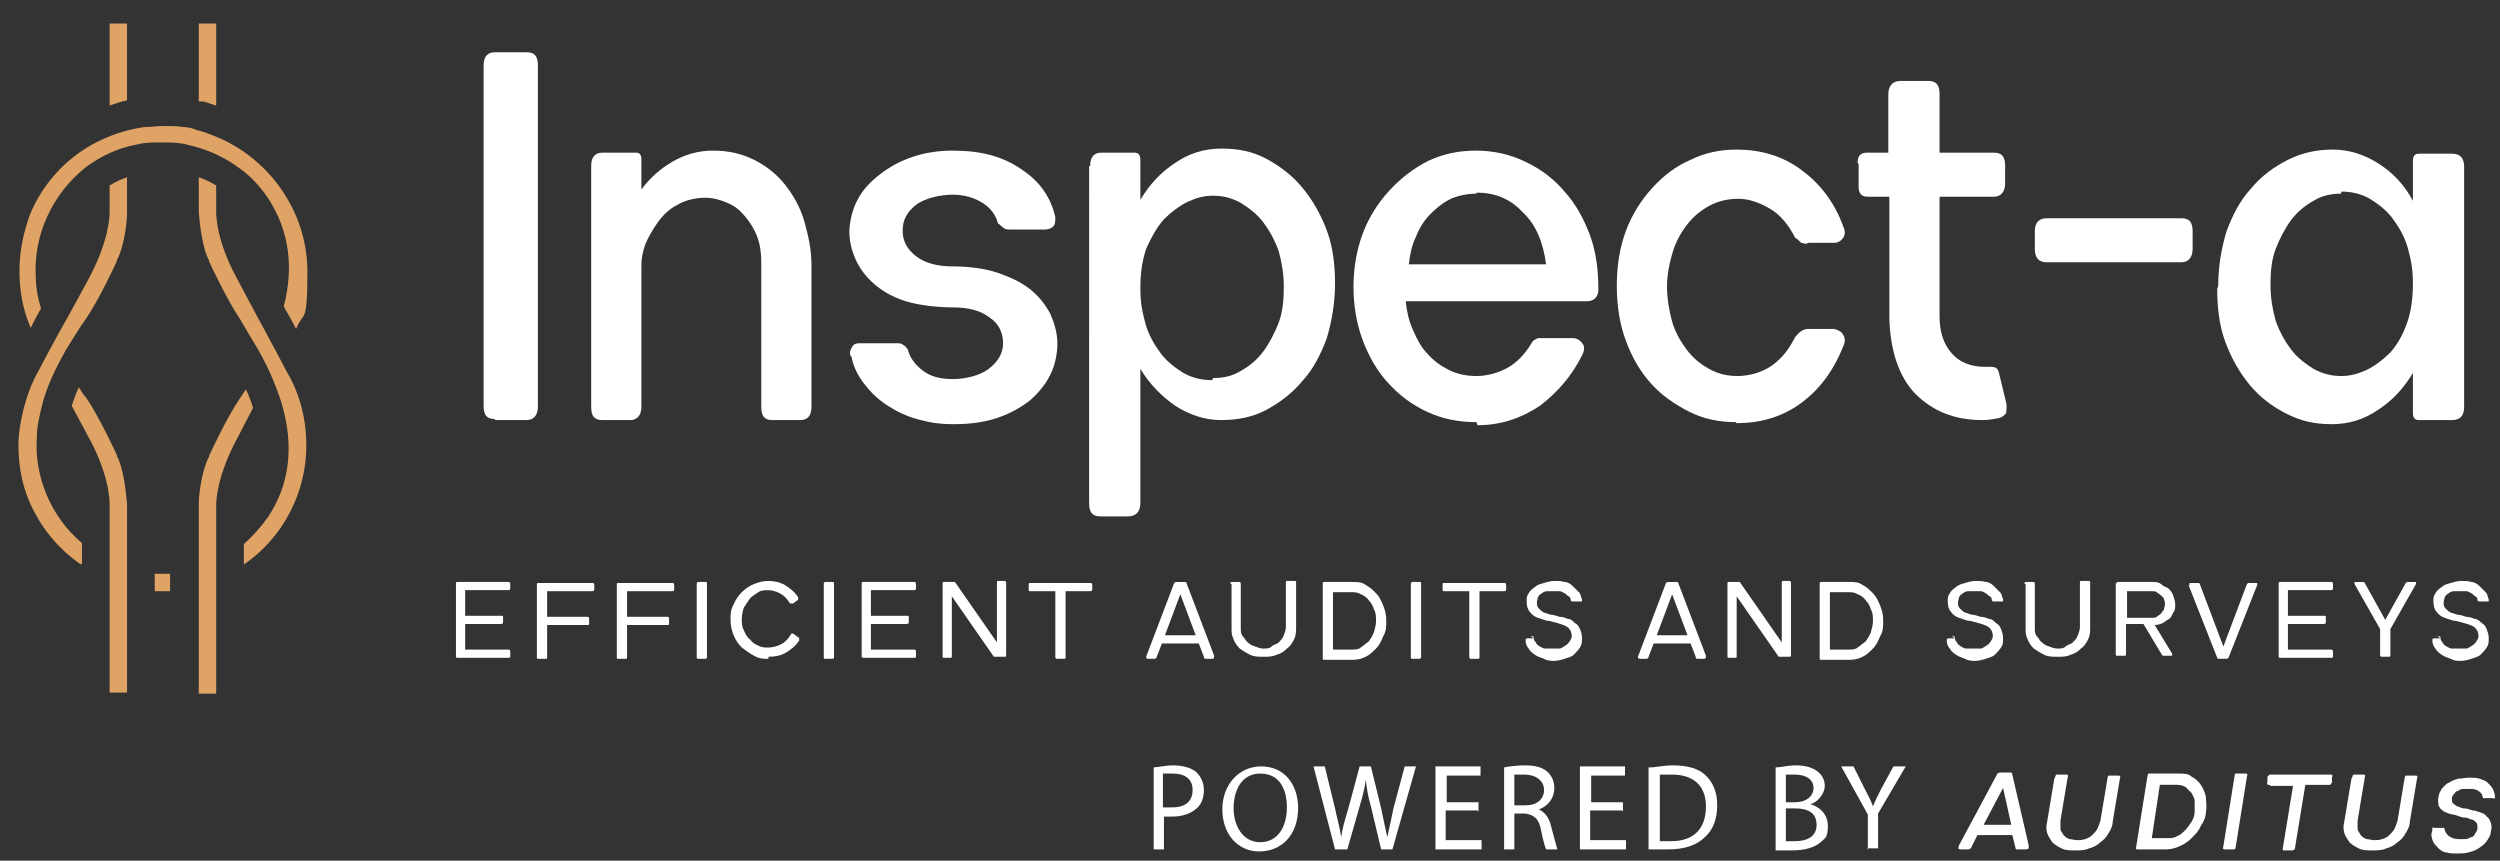 <?xml version="1.0" encoding="UTF-8"?>
<svg xmlns="http://www.w3.org/2000/svg" id="Layer_1" data-name="Layer 1" version="1.1" viewBox="0 0 244 84" width="244" height="84" x="0" y="0">
  <rect x="0" y="0" width="244" height="84" fill="#333333" stroke="none"/>
  <defs>
    <style>
      .cls-1 {
        fill: #fff;
      }

      .cls-1, .cls-2 {
        stroke-width: 0px;
      }

      .cls-2 {
        fill: #dfa465;
      }
    </style>
  </defs>
  <g>
    <g>
      <path class="cls-1" d="M48.3,40.9c-.8,0-1.1-.4-1.1-1.3V6.4c0-.9.4-1.3,1.1-1.3h3.1c.8,0,1.1.4,1.1,1.3v33.3c0,.8-.4,1.3-1.1,1.3h-3.1Z"/>
      <path class="cls-1" d="M57.7,16.2c0-.9.4-1.3,1.1-1.3h3.3c.3,0,.5.2.5.6v3c.8-1.1,1.8-2,3-2.7,1.2-.7,2.5-1.1,4-1.1s2.8.3,4,.9c1.2.6,2.2,1.4,3,2.4.8,1,1.5,2.2,1.9,3.6.4,1.4.7,2.8.7,4.3v13.8c0,.9-.4,1.3-1.1,1.3h-2.7c-.8,0-1.1-.4-1.1-1.3v-14.1c0-.9-.1-1.7-.4-2.5s-.7-1.4-1.2-2c-.5-.6-1-1-1.7-1.3-.7-.3-1.4-.5-2.2-.5s-1.9.2-2.7.7c-.8.4-1.4,1-1.9,1.7-.5.7-.9,1.4-1.2,2.1-.3.8-.4,1.5-.4,2.1v13.8c0,.8-.4,1.3-1.1,1.3h-2.7c-.8,0-1.1-.4-1.1-1.3v-23.4Z"/>
      <path class="cls-1" d="M83,34.7c-.1-.3,0-.6.2-.9s.5-.3.8-.3h3.5c.3,0,.5,0,.7.2.2.1.3.3.4.4.2.8.7,1.5,1.5,2.1.8.6,1.8.8,2.9.8s2.6-.3,3.5-1c.9-.7,1.4-1.5,1.4-2.5s-.4-1.9-1.3-2.5c-.9-.7-2.1-1-3.6-1s-3.3-.2-4.6-.6c-1.3-.4-2.3-1-3.1-1.7s-1.4-1.5-1.8-2.4c-.4-.9-.6-1.8-.6-2.7s.3-2.2.8-3.1c.5-1,1.3-1.8,2.2-2.5.9-.7,2-1.3,3.2-1.7,1.2-.4,2.5-.6,3.9-.6,2.8,0,5,.6,6.8,1.9,1.8,1.2,2.8,2.8,3.2,4.6,0,.4,0,.7-.2.9s-.5.3-.8.3h-3.4c-.3,0-.5,0-.7-.2-.2-.1-.3-.3-.5-.4-.2-.8-.7-1.5-1.5-2-.8-.5-1.8-.8-2.9-.8s-2.7.3-3.6,1c-.9.7-1.3,1.5-1.3,2.5s.4,1.8,1.3,2.5c.9.7,2.1,1,3.6,1s3.1.2,4.3.6c1.2.4,2.3.9,3.2,1.6.9.7,1.5,1.5,2,2.4.4.9.7,1.9.7,2.9s-.2,2.1-.7,3.1c-.5,1-1.2,1.8-2,2.5-.9.7-2,1.3-3.2,1.7-1.2.4-2.6.6-4.2.6s-2.5-.2-3.6-.5c-1.1-.3-2.1-.8-3-1.4-.9-.6-1.6-1.3-2.2-2.1-.6-.8-1-1.6-1.2-2.6Z"/>
      <path class="cls-1" d="M106.4,16.2c0-.9.4-1.3,1.1-1.3h3.2c.4,0,.6.2.6.7v3.9c.9-1.5,2-2.7,3.4-3.6,1.3-.9,2.8-1.4,4.5-1.4s3.1.3,4.4,1c1.3.7,2.5,1.6,3.5,2.8,1,1.2,1.8,2.6,2.4,4.2.6,1.6.8,3.4.8,5.2s-.3,3.6-.8,5.3c-.6,1.6-1.3,3-2.4,4.2-1,1.2-2.2,2.1-3.5,2.8-1.3.7-2.8,1-4.4,1s-3.1-.5-4.5-1.4c-1.3-.9-2.5-2.1-3.4-3.6v13.1c0,.8-.4,1.3-1.2,1.3h-2.7c-.8,0-1.1-.4-1.1-1.3V16.2ZM118.4,36.9c1,0,1.9-.2,2.7-.7.9-.5,1.6-1.1,2.2-1.9.6-.8,1.1-1.8,1.5-2.8.4-1.1.5-2.2.5-3.5s-.2-2.4-.5-3.5c-.4-1.1-.9-2-1.5-2.8-.6-.8-1.4-1.4-2.2-1.9-.9-.5-1.8-.7-2.7-.7s-1.6.2-2.5.6c-.8.4-1.6,1-2.3,1.7-.7.8-1.2,1.7-1.7,2.8-.4,1.1-.6,2.4-.6,3.9s.2,2.4.5,3.5.9,2.1,1.5,2.9c.6.8,1.4,1.4,2.2,1.9.9.5,1.8.7,2.8.7Z"/>
      <path class="cls-1" d="M144.1,41.2c-1.7,0-3.3-.3-4.8-1-1.5-.7-2.7-1.6-3.8-2.8-1.1-1.2-1.9-2.6-2.5-4.2s-.9-3.4-.9-5.2.3-3.6.9-5.2c.6-1.6,1.5-3,2.6-4.2,1.1-1.2,2.4-2.2,3.8-2.9,1.5-.7,3-1,4.7-1s3.4.4,4.8,1.1c1.5.7,2.8,1.7,3.8,2.9,1.1,1.2,1.9,2.7,2.5,4.3.6,1.7.8,3.4.8,5.3,0,.3-.1.6-.3.8-.2.2-.5.3-.8.3h-17.7c.1,1,.3,1.9.7,2.8.4.9.8,1.7,1.4,2.3.6.7,1.3,1.2,2.1,1.6.8.4,1.7.6,2.7.6s2.2-.3,3.2-.9c1-.6,1.7-1.5,2.3-2.5.1-.1.3-.2.5-.3.2,0,.3,0,.5,0h2.9c.5,0,.8.3,1,.6.2.3.1.7-.1,1.1-1,2-2.4,3.6-4.1,4.9-1.8,1.2-3.8,1.9-6.1,1.9ZM144.1,18.9c-.9,0-1.8.2-2.5.5-.8.4-1.4.9-2,1.5-.6.6-1.1,1.4-1.4,2.2-.4.8-.6,1.8-.7,2.7h13.4c-.3-2.2-1-3.9-2.3-5.1-1.2-1.3-2.7-1.9-4.5-1.9Z"/>
      <path class="cls-1" d="M169.4,41.2c-1.6,0-3.1-.3-4.5-1-1.4-.7-2.7-1.6-3.7-2.7-1.1-1.2-1.9-2.6-2.5-4.2-.6-1.6-.9-3.4-.9-5.4s.3-3.8.9-5.4c.6-1.6,1.5-3,2.6-4.2,1.1-1.2,2.3-2.1,3.7-2.7,1.4-.7,2.9-1,4.5-1,2.3,0,4.4.6,6.2,1.9,1.8,1.3,3.3,3.1,4.2,5.6.2.4.2.8,0,1.1-.2.3-.5.5-.9.5h-2.5c-.3.2-.5,0-.7,0-.2-.2-.4-.4-.6-.5-.6-1.2-1.4-2.2-2.4-2.8-1-.6-2.1-1-3.1-1s-2,.2-2.9.7c-.9.5-1.6,1.1-2.2,1.9-.6.8-1.1,1.7-1.4,2.8-.3,1-.5,2.1-.5,3.2s.2,2.3.5,3.4c.3,1,.8,1.9,1.4,2.7.6.8,1.3,1.4,2.2,1.9.9.5,1.8.7,2.8.7s2.3-.3,3.3-1c1-.7,1.7-1.6,2.3-2.8.4-.5.8-.8,1.3-.8h2.5c.4.1.8.3.9.6.2.3.2.7,0,1.1-1,2.5-2.4,4.3-4.2,5.6-1.8,1.3-3.9,1.9-6.2,1.9Z"/>
      <path class="cls-1" d="M181.3,15.9c0-.7.3-1,.9-1h2.1v-5.7c0-.8.4-1.3,1.2-1.3h2.7c.8,0,1.1.4,1.1,1.3v5.7h5.3c.8,0,1.1.4,1.1,1.3v1.7c0,.8-.4,1.3-1.1,1.3h-5.3v11.7c0,1.5.4,2.7,1.2,3.6s1.9,1.3,3.2,1.3h.4c0,0,.2,0,.2,0,.4,0,.7.1.8.6l.7,2.9c.1.4,0,.8,0,1-.2.3-.4.4-.7.5-.5.1-1,.2-1.6.2-2.8,0-4.9-.9-6.6-2.6-1.6-1.7-2.4-4.2-2.5-7.3v-11.9h-2.1c-.6,0-.9-.3-.9-1v-2.2Z"/>
      <path class="cls-1" d="M198.6,22.6c0-.9.4-1.3,1.2-1.3h13.1c.8,0,1.1.4,1.1,1.3v1.7c0,.8-.4,1.3-1.1,1.3h-13.1c-.8,0-1.2-.4-1.2-1.3v-1.7Z"/>
      <path class="cls-1" d="M216.5,27.9c0-1.9.3-3.6.8-5.3.6-1.6,1.3-3,2.4-4.2,1-1.2,2.2-2.1,3.6-2.8,1.4-.7,2.8-1,4.4-1s3.1.5,4.5,1.4c1.4.9,2.5,2.1,3.3,3.6v-3.9c0-.5.2-.7.6-.7h3.2c.8,0,1.2.4,1.2,1.3v23.4c0,.9-.4,1.3-1.2,1.3h-3.2c-.4,0-.6-.2-.6-.7v-3.9c-.9,1.5-2,2.7-3.4,3.6-1.3.9-2.8,1.4-4.5,1.4s-3-.3-4.4-1c-1.4-.7-2.6-1.6-3.6-2.8-1-1.2-1.8-2.6-2.4-4.2s-.8-3.4-.8-5.2ZM228.5,18.9c-1,0-1.9.2-2.7.7-.9.5-1.6,1.1-2.2,1.9-.6.8-1.1,1.8-1.5,2.8-.4,1.1-.5,2.2-.5,3.5s.2,2.4.5,3.5c.4,1.1.9,2,1.5,2.8.6.8,1.4,1.4,2.2,1.9.9.5,1.8.7,2.7.7s1.6-.2,2.5-.6c.8-.4,1.6-1,2.3-1.7.7-.8,1.2-1.7,1.6-2.8.4-1.1.6-2.4.6-3.9s-.2-2.4-.5-3.5-.9-2.1-1.5-2.9c-.6-.8-1.4-1.4-2.2-1.9-.9-.5-1.8-.7-2.8-.7Z"/>
    </g>
    <g>
      <path class="cls-1" d="M44.5,57c0-.2,0-.2.2-.2h4.9c.1,0,.2,0,.2.2v.4c0,.1,0,.2-.2.2h-4.2v2.5h3.5c.2,0,.2,0,.2.2v.4c0,.1,0,.2-.2.2h-3.5v2.5h4.2c.1,0,.2,0,.2.2v.4c0,.2,0,.2-.2.2h-4.9c-.2,0-.2,0-.2-.2v-7Z"/>
      <path class="cls-1" d="M52.6,64.3c-.2,0-.2,0-.2-.2v-7c0-.2,0-.2.2-.2h5.2c.1,0,.2,0,.2.2v.4c0,.1,0,.2-.2.2h-4.4v2.5h3.9c.1,0,.2,0,.2.2v.4c0,.2,0,.2-.2.2h-3.9v3.1c0,.2,0,.2-.2.2h-.6Z"/>
      <path class="cls-1" d="M60.4,64.3c-.2,0-.2,0-.2-.2v-7c0-.2,0-.2.2-.2h5.2c.1,0,.2,0,.2.2v.4c0,.1,0,.2-.2.2h-4.4v2.5h3.9c.1,0,.2,0,.2.2v.4c0,.2,0,.2-.2.2h-3.9v3.1c0,.2,0,.2-.2.2h-.6Z"/>
      <path class="cls-1" d="M68.2,64.3c-.2,0-.2,0-.2-.2v-7.1c0-.1,0-.2.2-.2h.6c.2,0,.2,0,.2.2v7.1c0,.1,0,.2-.2.2h-.6Z"/>
      <path class="cls-1" d="M75,64.3c-.5,0-.9,0-1.4-.3-.4-.2-.8-.5-1.2-.8-.3-.3-.6-.7-.8-1.2-.2-.5-.3-1-.3-1.5s0-1,.3-1.5c.2-.5.5-.9.8-1.2.3-.3.7-.6,1.2-.8s.9-.3,1.4-.3,1.1.1,1.6.4,1,.7,1.3,1.2c0,0,0,.1,0,.2,0,0,0,.1-.1.1l-.4.3c-.1,0-.2,0-.3,0-.3-.5-.6-.8-1-1-.4-.2-.8-.3-1.1-.3s-.7,0-1,.2c-.3.2-.6.4-.8.6-.2.3-.4.6-.6.9-.1.3-.2.7-.2,1.1s0,.8.2,1.1c.1.3.3.7.6.9.2.3.5.5.8.6.3.2.7.2,1,.2s.8-.1,1.2-.3c.4-.2.7-.5,1-1,0-.1.2-.1.3,0l.4.3c0,0,.1,0,.1.1,0,0,0,.1,0,.2-.3.5-.8.9-1.3,1.2-.5.3-1.1.4-1.7.4Z"/>
      <path class="cls-1" d="M80.6,64.3c-.2,0-.2,0-.2-.2v-7.1c0-.1,0-.2.2-.2h.6c.2,0,.2,0,.2.2v7.1c0,.1,0,.2-.2.2h-.6Z"/>
      <path class="cls-1" d="M84.1,57c0-.2,0-.2.2-.2h4.9c.1,0,.2,0,.2.2v.4c0,.1,0,.2-.2.2h-4.2v2.5h3.5c.2,0,.2,0,.2.2v.4c0,.1,0,.2-.2.2h-3.5v2.5h4.2c.1,0,.2,0,.2.2v.4c0,.2,0,.2-.2.2h-4.9c-.2,0-.2,0-.2-.2v-7Z"/>
      <path class="cls-1" d="M92,57c0-.2,0-.2.2-.2h.8c0,0,.1,0,.2,0l4.1,5.9v-5.8c0-.2,0-.2.2-.2h.5c.1,0,.2,0,.2.2v7c0,.2,0,.2-.2.2h-.8c0,0-.1,0-.2,0l-4.1-5.9v5.8c0,.2,0,.2-.2.2h-.5c-.2,0-.2,0-.2-.2v-7Z"/>
      <path class="cls-1" d="M100.6,57.7c-.2,0-.2,0-.2-.2v-.4c0-.2,0-.2.2-.2h5.8c.1,0,.2,0,.2.2v.4c0,.1,0,.2-.2.2h-2.4v6.4c0,.2,0,.2-.2.2h-.6c-.1,0-.2,0-.2-.2v-6.4h-2.4Z"/>
      <path class="cls-1" d="M112.1,64.3c-.2,0-.3-.1-.2-.3l2.7-7.1c0,0,.1-.1.2-.1h.8c.1,0,.2,0,.2.1l2.7,7.1c0,.2,0,.3-.2.3h-.6c-.1,0-.2,0-.2-.2l-.5-1.3h-3.6l-.5,1.3c0,.1-.1.2-.2.2h-.6ZM116.7,62l-1.5-4-1.5,4h3Z"/>
      <path class="cls-1" d="M120.1,57c0-.2,0-.2.2-.2h.6c.1,0,.2,0,.2.2v4.3c0,.3,0,.6.2.8s.3.5.5.6c.2.2.4.3.7.4s.5.2.8.2.6,0,.8-.2.5-.2.7-.4c.2-.2.4-.4.5-.7.1-.3.2-.5.2-.8v-4.3c0-.2,0-.2.2-.2h.6c.2,0,.2,0,.2.2v4.3c0,.4,0,.8-.2,1.2s-.4.7-.7.9c-.3.3-.6.5-1,.6-.4.2-.8.2-1.3.2s-.9,0-1.3-.2c-.4-.2-.7-.4-1-.6-.3-.3-.5-.6-.6-.9-.2-.4-.2-.7-.2-1.1v-4.3Z"/>
      <path class="cls-1" d="M129.1,57c0-.2,0-.2.2-.2h2.7c.5,0,.9,0,1.3.3.4.2.7.5,1,.8.3.3.5.7.7,1.2s.3.9.3,1.5,0,1-.3,1.5c-.2.5-.4.9-.7,1.2-.3.3-.6.6-1,.8-.4.2-.8.3-1.3.3h-2.7c-.2,0-.2,0-.2-.2v-7ZM130.1,63.4h1.8c.3,0,.7,0,.9-.2.3-.2.5-.4.8-.6.2-.3.4-.6.5-.9.1-.4.2-.7.2-1.1s0-.8-.2-1.1c-.1-.4-.3-.7-.5-.9-.2-.3-.5-.5-.8-.6-.3-.2-.6-.2-.9-.2h-1.8v5.7Z"/>
      <path class="cls-1" d="M137.9,64.3c-.2,0-.2,0-.2-.2v-7.1c0-.1,0-.2.2-.2h.6c.2,0,.2,0,.2.2v7.1c0,.1,0,.2-.2.2h-.6Z"/>
      <path class="cls-1" d="M141,57.7c-.2,0-.2,0-.2-.2v-.4c0-.2,0-.2.2-.2h5.8c.1,0,.2,0,.2.2v.4c0,.1,0,.2-.2.2h-2.4v6.4c0,.2,0,.2-.2.2h-.6c-.1,0-.2,0-.2-.2v-6.4h-2.4Z"/>
      <path class="cls-1" d="M149.4,62.1c0,0,.1,0,.2,0,0,0,0,0,.1.1,0,.2,0,.3.2.5,0,.1.2.3.4.4.2.1.3.2.5.2s.4,0,.7,0,.5,0,.7,0c.2,0,.4-.2.6-.3.2-.1.3-.3.4-.4.1-.2.2-.3.2-.5,0-.3-.1-.6-.3-.8-.2-.2-.5-.3-.8-.4-.3-.1-.7-.2-1.1-.3-.4,0-.7-.2-1.1-.3-.3-.1-.6-.3-.8-.6-.2-.2-.3-.6-.3-1s0-.5.2-.8c.1-.2.3-.4.6-.6.2-.2.5-.3.9-.4.3-.1.7-.2,1-.2s.7,0,1,.1c.3,0,.6.2.8.4s.4.4.6.6.2.5.3.7c0,0,0,.1,0,.2,0,0,0,0-.2,0h-.6c0,0-.1,0-.2,0,0,0,0,0-.1-.1,0-.1,0-.3-.2-.4s-.2-.2-.4-.3-.3-.2-.5-.2c-.2,0-.4,0-.6,0s-.4,0-.6,0c-.2,0-.4.1-.5.2-.2.1-.3.2-.4.4,0,.1-.1.3-.1.5,0,.2,0,.4.2.6.1.1.3.3.5.4.2,0,.5.2.7.2s.5.1.8.2c.3,0,.6.1.8.2.3,0,.5.2.7.4.2.1.4.3.5.6.1.2.2.5.2.9s0,.6-.2.9c-.2.3-.4.5-.6.7s-.6.3-.9.4-.7.2-1,.2-.7,0-1-.2c-.3-.1-.6-.2-.9-.4-.3-.2-.5-.4-.6-.6-.2-.2-.3-.5-.3-.8,0-.1,0-.2.2-.2h.6Z"/>
      <path class="cls-1" d="M160.1,64.3c-.2,0-.3-.1-.2-.3l2.7-7.1c0,0,.1-.1.2-.1h.8c.1,0,.2,0,.2.1l2.7,7.1c0,.2,0,.3-.2.3h-.6c-.1,0-.2,0-.2-.2l-.5-1.3h-3.6l-.5,1.3c0,.1-.1.2-.2.2h-.6ZM164.7,62l-1.5-4-1.5,4h3Z"/>
      <path class="cls-1" d="M168.6,57c0-.2,0-.2.2-.2h.8c0,0,.1,0,.2,0l4.1,5.9v-5.8c0-.2,0-.2.2-.2h.5c.1,0,.2,0,.2.2v7c0,.2,0,.2-.2.2h-.8c0,0-.1,0-.2,0l-4.1-5.9v5.8c0,.2,0,.2-.2.2h-.5c-.2,0-.2,0-.2-.2v-7Z"/>
      <path class="cls-1" d="M177.6,57c0-.2,0-.2.2-.2h2.7c.5,0,.9,0,1.3.3.4.2.7.5,1,.8.3.3.5.7.7,1.2s.3.9.3,1.5,0,1-.3,1.5c-.2.5-.4.9-.7,1.2-.3.3-.6.6-1,.8-.4.2-.8.3-1.3.3h-2.7c-.2,0-.2,0-.2-.2v-7ZM178.6,63.4h1.8c.3,0,.7,0,.9-.2.3-.2.5-.4.8-.6.2-.3.4-.6.5-.9.1-.4.2-.7.2-1.1s0-.8-.2-1.1c-.1-.4-.3-.7-.5-.9-.2-.3-.5-.5-.8-.6-.3-.2-.6-.2-.9-.2h-1.8v5.7Z"/>
      <path class="cls-1" d="M190.5,62.1c0,0,.1,0,.2,0,0,0,0,0,.1.1,0,.2,0,.3.2.5,0,.1.2.3.4.4.2.1.3.2.5.2s.4,0,.7,0,.5,0,.7,0c.2,0,.4-.2.6-.3.2-.1.3-.3.4-.4.1-.2.2-.3.2-.5,0-.3-.1-.6-.3-.8-.2-.2-.5-.3-.8-.4-.3-.1-.7-.2-1.1-.3-.4,0-.7-.2-1.1-.3-.3-.1-.6-.3-.8-.6-.2-.2-.3-.6-.3-1s0-.5.2-.8c.1-.2.3-.4.6-.6.2-.2.5-.3.9-.4.3-.1.7-.2,1-.2s.7,0,1,.1c.3,0,.6.2.8.4s.4.4.6.6.2.5.3.7c0,0,0,.1,0,.2,0,0,0,0-.2,0h-.6c0,0-.1,0-.2,0,0,0,0,0-.1-.1,0-.1,0-.3-.2-.4s-.2-.2-.4-.3-.3-.2-.5-.2c-.2,0-.4,0-.6,0s-.4,0-.6,0c-.2,0-.4.1-.5.2-.2.1-.3.2-.4.4,0,.1-.1.3-.1.5,0,.2,0,.4.2.6.1.1.3.3.5.4.2,0,.5.2.7.2s.5.1.8.2c.3,0,.6.1.8.2.3,0,.5.2.7.4.2.1.4.3.5.6s.2.5.2.9,0,.6-.2.9c-.2.3-.4.5-.6.7s-.6.3-.9.4-.7.2-1,.2-.7,0-1-.2c-.3-.1-.6-.2-.9-.4-.3-.2-.5-.4-.6-.6-.2-.2-.3-.5-.3-.8,0-.1,0-.2.2-.2h.6Z"/>
      <path class="cls-1" d="M197.6,57c0-.2,0-.2.2-.2h.6c.1,0,.2,0,.2.2v4.3c0,.3,0,.6.2.8s.3.5.5.6c.2.2.4.3.7.4s.5.2.8.2.6,0,.8-.2.5-.2.7-.4c.2-.2.4-.4.5-.7.1-.3.2-.5.2-.8v-4.3c0-.2,0-.2.2-.2h.6c.2,0,.2,0,.2.2v4.3c0,.4,0,.8-.2,1.2s-.4.7-.7.9c-.3.3-.6.5-1,.6-.4.2-.8.2-1.3.2s-.9,0-1.3-.2c-.4-.2-.7-.4-1-.6-.3-.3-.5-.6-.6-.9-.2-.4-.2-.7-.2-1.1v-4.3Z"/>
      <path class="cls-1" d="M206.6,57c0-.2,0-.2.2-.2h3.2c.3,0,.7,0,.9.2s.5.3.7.4c.2.2.4.4.5.7.1.3.2.6.2.9s0,.6-.2.8c-.1.2-.2.5-.4.6s-.4.3-.6.4-.5.2-.8.2l1.7,2.8c0,.1,0,.2,0,.2,0,0-.1,0-.2,0h-.6c0,0-.2,0-.2-.1l-1.8-3h-1.7v2.9c0,.2,0,.2-.2.2h-.6c-.2,0-.2,0-.2-.2v-7ZM207.6,60.3h2.4c.2,0,.4,0,.5-.1s.3-.2.4-.3c.1-.1.2-.3.3-.4,0-.2.1-.3.1-.5s0-.3-.1-.5c0-.2-.2-.3-.3-.4-.1-.1-.3-.2-.4-.3s-.3-.1-.5-.1h-2.4v2.7Z"/>
      <path class="cls-1" d="M213.7,57.1c0,0,0-.2,0-.2,0,0,.1,0,.2,0h.6c.1,0,.2,0,.2.1l2.3,6.1,2.3-6.1c0,0,.1-.1.2-.1h.6c0,0,.2,0,.2,0,0,0,0,.1,0,.2l-2.8,7.1c0,0-.1.1-.2.1h-.7c0,0-.2,0-.2-.1l-2.8-7.1Z"/>
      <path class="cls-1" d="M222.4,57c0-.2,0-.2.2-.2h4.9c.1,0,.2,0,.2.2v.4c0,.1,0,.2-.2.2h-4.2v2.5h3.5c.2,0,.2,0,.2.2v.4c0,.1,0,.2-.2.2h-3.5v2.5h4.2c.1,0,.2,0,.2.2v.4c0,.2,0,.2-.2.2h-4.9c-.2,0-.2,0-.2-.2v-7Z"/>
      <path class="cls-1" d="M230.6,56.8c0,0,.2,0,.2.1l2,3.6,2-3.6c0,0,.1-.1.2-.1h.6c.1,0,.2,0,.2,0,0,0,0,.1,0,.2l-2.5,4.4v2.5c0,.2,0,.2-.2.2h-.6c-.1,0-.2,0-.2-.2v-2.5l-2.5-4.4c0,0,0-.2,0-.2,0,0,.1,0,.2,0h.6Z"/>
      <path class="cls-1" d="M237.9,62.1c0,0,.1,0,.2,0,0,0,0,0,.1.1,0,.2,0,.3.2.5,0,.1.2.3.4.4.2.1.3.2.5.2s.4,0,.7,0,.5,0,.7,0c.2,0,.4-.2.6-.3.2-.1.3-.3.4-.4.1-.2.2-.3.2-.5,0-.3-.1-.6-.3-.8-.2-.2-.5-.3-.8-.4-.3-.1-.7-.2-1.1-.3-.4,0-.7-.2-1.1-.3-.3-.1-.6-.3-.8-.6-.2-.2-.3-.6-.3-1s0-.5.2-.8c.1-.2.3-.4.6-.6.2-.2.5-.3.9-.4.3-.1.7-.2,1-.2s.7,0,1,.1c.3,0,.6.2.8.4s.4.4.6.6.2.5.3.7c0,0,0,.1,0,.2,0,0,0,0-.2,0h-.6c0,0-.1,0-.2,0,0,0,0,0-.1-.1,0-.1,0-.3-.2-.4s-.2-.2-.4-.3-.3-.2-.5-.2c-.2,0-.4,0-.6,0s-.4,0-.6,0c-.2,0-.4.1-.5.2-.2.1-.3.2-.4.4,0,.1-.1.3-.1.5,0,.2,0,.4.2.6.1.1.3.3.5.4.2,0,.5.2.7.2s.5.1.8.2c.3,0,.6.1.8.2.3,0,.5.2.7.4.2.1.4.3.5.6s.2.5.2.9,0,.6-.2.9c-.2.3-.4.5-.6.7s-.6.3-.9.4-.7.2-1,.2-.7,0-1-.2c-.3-.1-.6-.2-.9-.4-.3-.2-.5-.4-.6-.6-.2-.2-.3-.5-.3-.8,0-.1,0-.2.2-.2h.6Z"/>
    </g>
    <g>
      <path class="cls-2" d="M19.4,67.6v-18.4c0-1.2.4-3.6,1-4.6h0c0,0,0-.1,0-.1,0,0,1.7-3.7,3-5.6.2-.3.4-.6.6-.9.3.6.5,1.2.7,1.8l-1.4,2.7c-2.2,4-2.2,6.5-2.2,6.8v18.4h-1.7Z"/>
      <path class="cls-2" d="M10.7,67.6v-18.4c0-.3,0-2.9-2.2-6.8l-1.5-2.8c.2-.6.4-1.2.7-1.8.2.3.4.7.7,1,1.3,1.9,3,5.6,3,5.6h0c0,0,0,.1,0,.1.6,1,.9,3.4,1,4.7v18.4h-1.7Z"/>
      <path class="cls-2" d="M27.7,29.9c1-3.9.5-7.4-1.5-10.5-.8-1.2-1.8-2.3-3-3.1-1.5-1.1-3.2-1.8-5-2.2-.8-.2-1.7-.2-2.5-.2s-1.6,0-2.3.2c-1.8.3-3.5,1.1-5,2.2h0c-3.3,2.6-5.2,6.7-4.9,10.9,0,.9.2,1.9.5,2.9-.4.7-.7,1.3-1,1.9-.8-1.8-1.1-3.7-1.1-5.6s.4-3.7,1-5.4c1.3-3.2,3.8-5.9,7.1-7.4,1.3-.6,2.7-1,4.1-1.2.6,0,1.3-.1,1.9-.1h0c.7,0,1.3,0,1.9.1.4,0,.9.1,1.3.3.9.2,1.8.6,2.7,1,4.9,2.4,8.1,7.4,8.1,12.8s-.4,3.8-1.1,5.6c-.3-.6-.7-1.3-1.1-2Z"/>
      <path class="cls-2" d="M23.8,53.1c.9-.8,1.7-1.7,2.4-2.7,2.1-3.2,2.5-6.9,1.3-11-.5-1.6-1.2-3.3-2.2-5.1-.6-1-1.2-2-1.9-3.2-1.3-1.9-3-5.6-3-5.6h0c0,0,0-.1,0-.1-.6-1-.9-3.4-1-4.7v-3.4c.6.2,1.2.5,1.7.8v2.6c0,.3,0,2.9,2.2,6.8l1.7,3.2c1,1.8,3,5.6,3,5.6,1.3,2.2,1.9,4.7,1.9,7.2,0,4.6-2.3,9-6.1,11.6v-2Z"/>
      <path class="cls-2" d="M21.1,10.3c-.4-.1-.8-.3-1.3-.4-.1,0-.3,0-.4,0V2.3h1.7v8Z"/>
      <path class="cls-2" d="M7.9,55.1c-2.3-1.6-4-3.7-5.1-6.3-.7-1.7-1-3.5-1-5.4s.7-5,1.9-7.1c0,0,2-3.8,3-5.5l1.8-3.3c2.2-4,2.2-6.5,2.2-6.8v-2.6c.5-.3,1.1-.6,1.7-.8v3.5c0,1.2-.4,3.6-1,4.6h0c0,0,0,.1,0,.1,0,0-1.7,3.7-3,5.6-.6.8-1.3,2-2,3.1-1,1.8-1.8,3.5-2.2,5-.3,1.2-.6,2.3-.6,3.4-.3,3.9,1.4,7.9,4.4,10.4v2Z"/>
      <path class="cls-2" d="M15.9,57.7c-.3,0-.5,0-.8,0v-1.7c.2,0,.5,0,.7,0h0c.3,0,.6,0,.8,0v1.7c-.2,0-.4,0-.7,0h0Z"/>
      <path class="cls-2" d="M10.7,2.3h1.7v7.5c-.6.1-1.1.3-1.7.5V2.3Z"/>
    </g>
  </g>
  <g>
    <path class="cls-1" d="M112.5,74.9c.5,0,1.2-.2,2-.2s1.8.2,2.3.7c.4.4.7,1,.7,1.7s-.2,1.3-.6,1.7c-.6.6-1.5.9-2.5.9s-.6,0-.8,0v3.2h-1v-8ZM113.5,78.8c.2,0,.5,0,.9,0,1.3,0,2-.6,2-1.7s-.8-1.6-1.9-1.6-.8,0-1,0v3.1Z"/>
    <path class="cls-1" d="M126.7,78.8c0,2.8-1.7,4.3-3.8,4.3s-3.6-1.7-3.6-4.1,1.6-4.2,3.8-4.2,3.6,1.7,3.6,4.1ZM120.4,78.9c0,1.7.9,3.3,2.6,3.3s2.6-1.5,2.6-3.4-.8-3.3-2.6-3.3-2.6,1.6-2.6,3.4Z"/>
    <path class="cls-1" d="M130.3,82.9l-2.1-8.1h1.1l1,4.1c.2,1,.5,2,.6,2.8h0c.1-.8.4-1.8.7-2.8l1.1-4.1h1.1l1,4.1c.2,1,.4,1.9.6,2.8h0c.2-.9.4-1.8.6-2.8l1.1-4.1h1.1l-2.3,8.1h-1.1l-1-4.2c-.3-1-.4-1.8-.5-2.6h0c-.1.8-.3,1.6-.6,2.6l-1.2,4.2h-1.1Z"/>
    <path class="cls-1" d="M144.2,79.1h-3.1v2.9h3.5v.9h-4.5v-8.1h4.4v.9h-3.3v2.6h3.1v.9Z"/>
    <path class="cls-1" d="M146.8,74.9c.5-.1,1.3-.2,2-.2,1.1,0,1.8.2,2.3.7.4.4.6.9.6,1.5,0,1.1-.7,1.8-1.5,2.1h0c.6.3,1,.8,1.2,1.7.3,1.1.5,1.9.6,2.2h-1.1c-.1-.2-.3-.9-.5-1.9-.2-1.1-.7-1.5-1.6-1.6h-1v3.5h-1v-8ZM147.8,78.6h1.1c1.1,0,1.8-.6,1.8-1.5s-.8-1.5-1.9-1.5c-.5,0-.9,0-1,0v3Z"/>
    <path class="cls-1" d="M158.3,79.1h-3.1v2.9h3.5v.9h-4.5v-8.1h4.4v.9h-3.3v2.6h3.1v.9Z"/>
    <path class="cls-1" d="M161,74.9c.6,0,1.4-.2,2.2-.2,1.5,0,2.6.3,3.3,1,.7.7,1.1,1.6,1.1,2.9s-.4,2.4-1.2,3.1c-.8.8-2,1.2-3.6,1.2s-1.4,0-1.9,0v-8ZM162,82.1c.3,0,.6,0,1.1,0,2.2,0,3.4-1.2,3.4-3.4,0-1.9-1.1-3.1-3.3-3.1s-.9,0-1.2.1v6.4Z"/>
    <path class="cls-1" d="M173.3,74.9c.5,0,1.2-.2,1.9-.2,1,0,1.7.2,2.2.6.4.3.7.8.7,1.4s-.5,1.5-1.4,1.8h0c.8.2,1.7.9,1.7,2.1s-.3,1.2-.7,1.6c-.6.5-1.5.8-2.8.8s-1.3,0-1.6,0v-8ZM174.3,78.3h.9c1.1,0,1.8-.6,1.8-1.4s-.7-1.3-1.8-1.3-.8,0-.9,0v2.6ZM174.3,82.1c.2,0,.5,0,.9,0,1.1,0,2.1-.4,2.1-1.6s-.9-1.6-2.1-1.6h-.9v3.1Z"/>
    <path class="cls-1" d="M182.3,82.9v-3.4l-2.6-4.7h1.2l1.1,2.2c.3.6.6,1.1.8,1.7h0c.2-.5.5-1.1.8-1.7l1.2-2.2h1.2l-2.7,4.6v3.4h-1.1Z"/>
    <path class="cls-1" d="M191.4,82.9c-.3,0-.3-.1-.2-.4l3.7-6.9c0-.1.2-.2.3-.2h1c.1,0,.2,0,.2.2l1.6,6.9c0,.1,0,.2,0,.3,0,0-.1.1-.3.1h-.8c-.1,0-.2,0-.2-.2l-.3-1.2h-3.4l-.6,1.2c0,.1-.2.2-.3.2h-.8ZM196.3,80.5l-.8-3.6-1.9,3.6h2.7Z"/>
    <path class="cls-1" d="M200.6,75.8c0,0,0-.1.1-.2,0,0,.1,0,.2,0h.7c.2,0,.3,0,.2.3l-.7,4.2c0,.3,0,.5,0,.8,0,.2.2.4.3.6.2.2.3.3.6.4.2,0,.5.1.7.1s.5,0,.8-.1.5-.2.7-.4c.2-.2.4-.4.5-.6.1-.2.2-.5.3-.8l.7-4.2c0,0,0-.1.1-.2,0,0,.1,0,.2,0h.7c.2,0,.3,0,.2.3l-.7,4.2c0,.4-.2.8-.4,1.1-.2.4-.5.7-.8.9-.3.3-.7.5-1.1.6-.4.2-.9.2-1.4.2s-.9,0-1.3-.2c-.4-.2-.7-.4-.9-.6-.2-.3-.4-.6-.5-.9-.1-.4-.1-.7,0-1.1l.7-4.2Z"/>
    <path class="cls-1" d="M208.7,82.9c-.2,0-.3,0-.2-.3l1.1-6.9c0,0,0-.1.1-.2,0,0,.1,0,.2,0h2.8c.4,0,.9,0,1.2.3.4.2.7.5.9.8s.4.7.5,1.2c0,.4.1.9,0,1.4,0,.5-.2,1-.5,1.4-.2.5-.5.8-.9,1.2-.3.3-.7.6-1.2.8-.4.2-.9.3-1.3.3h-2.8ZM209.9,81.8h1.7c.3,0,.6,0,.9-.2.3-.1.5-.3.8-.6.2-.2.4-.5.6-.8s.3-.7.3-1c0-.4,0-.7,0-1,0-.3-.2-.6-.3-.8-.2-.2-.4-.4-.6-.6-.2-.1-.5-.2-.8-.2h-1.7l-.8,5.3Z"/>
    <path class="cls-1" d="M217.2,82.9c-.2,0-.3,0-.2-.3l1.1-6.9c0,0,0-.2.1-.2,0,0,.1,0,.2,0h.7c.2,0,.3,0,.2.3l-1.1,6.9c0,0,0,.1-.1.2,0,0-.1,0-.2,0h-.7Z"/>
    <path class="cls-1" d="M221.5,76.6c-.2,0-.3,0-.2-.3v-.5c0,0,.1-.1.2-.2,0,0,.1,0,.2,0h5.7c.2,0,.3,0,.2.3v.5c-.1,0-.1.2-.2.2s-.1,0-.2,0h-2.2l-1,6.1c0,.2-.1.3-.3.3h-.7c0,0-.2,0-.2,0,0,0,0-.1,0-.2l1-6.1h-2.2Z"/>
    <path class="cls-1" d="M229.6,75.8c0,0,0-.1.1-.2,0,0,.1,0,.2,0h.7c.2,0,.3,0,.2.3l-.7,4.2c0,.3,0,.5,0,.8,0,.2.2.4.3.6.2.2.3.3.6.4.2,0,.5.1.7.1s.5,0,.8-.1.5-.2.7-.4c.2-.2.4-.4.5-.6.1-.2.2-.5.3-.8l.7-4.2c0,0,0-.1.1-.2,0,0,.1,0,.2,0h.7c.2,0,.3,0,.2.3l-.7,4.2c0,.4-.2.8-.4,1.1-.2.4-.5.7-.8.9-.3.3-.7.5-1.1.6-.4.2-.9.2-1.4.2s-.9,0-1.3-.2c-.4-.2-.7-.4-.9-.6-.2-.3-.4-.6-.5-.9-.1-.4-.1-.7,0-1.1l.7-4.2Z"/>
    <path class="cls-1" d="M237.4,81c0,0,0-.1,0-.2s.1,0,.2,0h.7c0,0,.2,0,.2,0s0,0,.1.1c0,.3.2.5.4.7.3.2.6.3,1,.3s.4,0,.6,0c.2,0,.4-.1.6-.2.2,0,.3-.2.4-.4.1-.1.2-.3.2-.5,0-.2,0-.4-.1-.5-.1-.1-.3-.3-.4-.3-.2,0-.4-.2-.7-.2s-.5-.1-.8-.2-.5-.1-.8-.2-.5-.2-.6-.3c-.2-.1-.3-.3-.4-.5,0-.2-.1-.5,0-.8,0-.3.2-.6.3-.8.2-.2.4-.5.7-.6.3-.2.6-.3.9-.4.4,0,.7-.1,1.1-.1s.7,0,1,.1.6.2.8.4c.2.2.4.4.5.6s.2.5.2.7c0,0,0,.1,0,.2s-.1,0-.2,0h-.7c0,0-.1,0-.2,0s0,0-.1-.1c0-.2-.1-.4-.4-.6s-.5-.2-.9-.2-.4,0-.6,0c-.2,0-.4.1-.5.2-.2,0-.3.2-.4.3-.1.1-.2.3-.2.4,0,.2,0,.4.1.5.1.1.3.2.4.3.2,0,.4.2.7.2.3,0,.5.1.8.2.3,0,.5.1.8.2s.5.2.6.4c.2.1.3.3.4.6s.1.5,0,.9c0,.3-.2.6-.4.9-.2.3-.5.5-.8.7s-.6.3-1,.4-.7.1-1.1.1-.7,0-1-.1c-.3,0-.6-.2-.8-.4-.2-.2-.4-.4-.5-.6-.1-.2-.2-.5-.2-.8Z"/>
  </g>
</svg>

